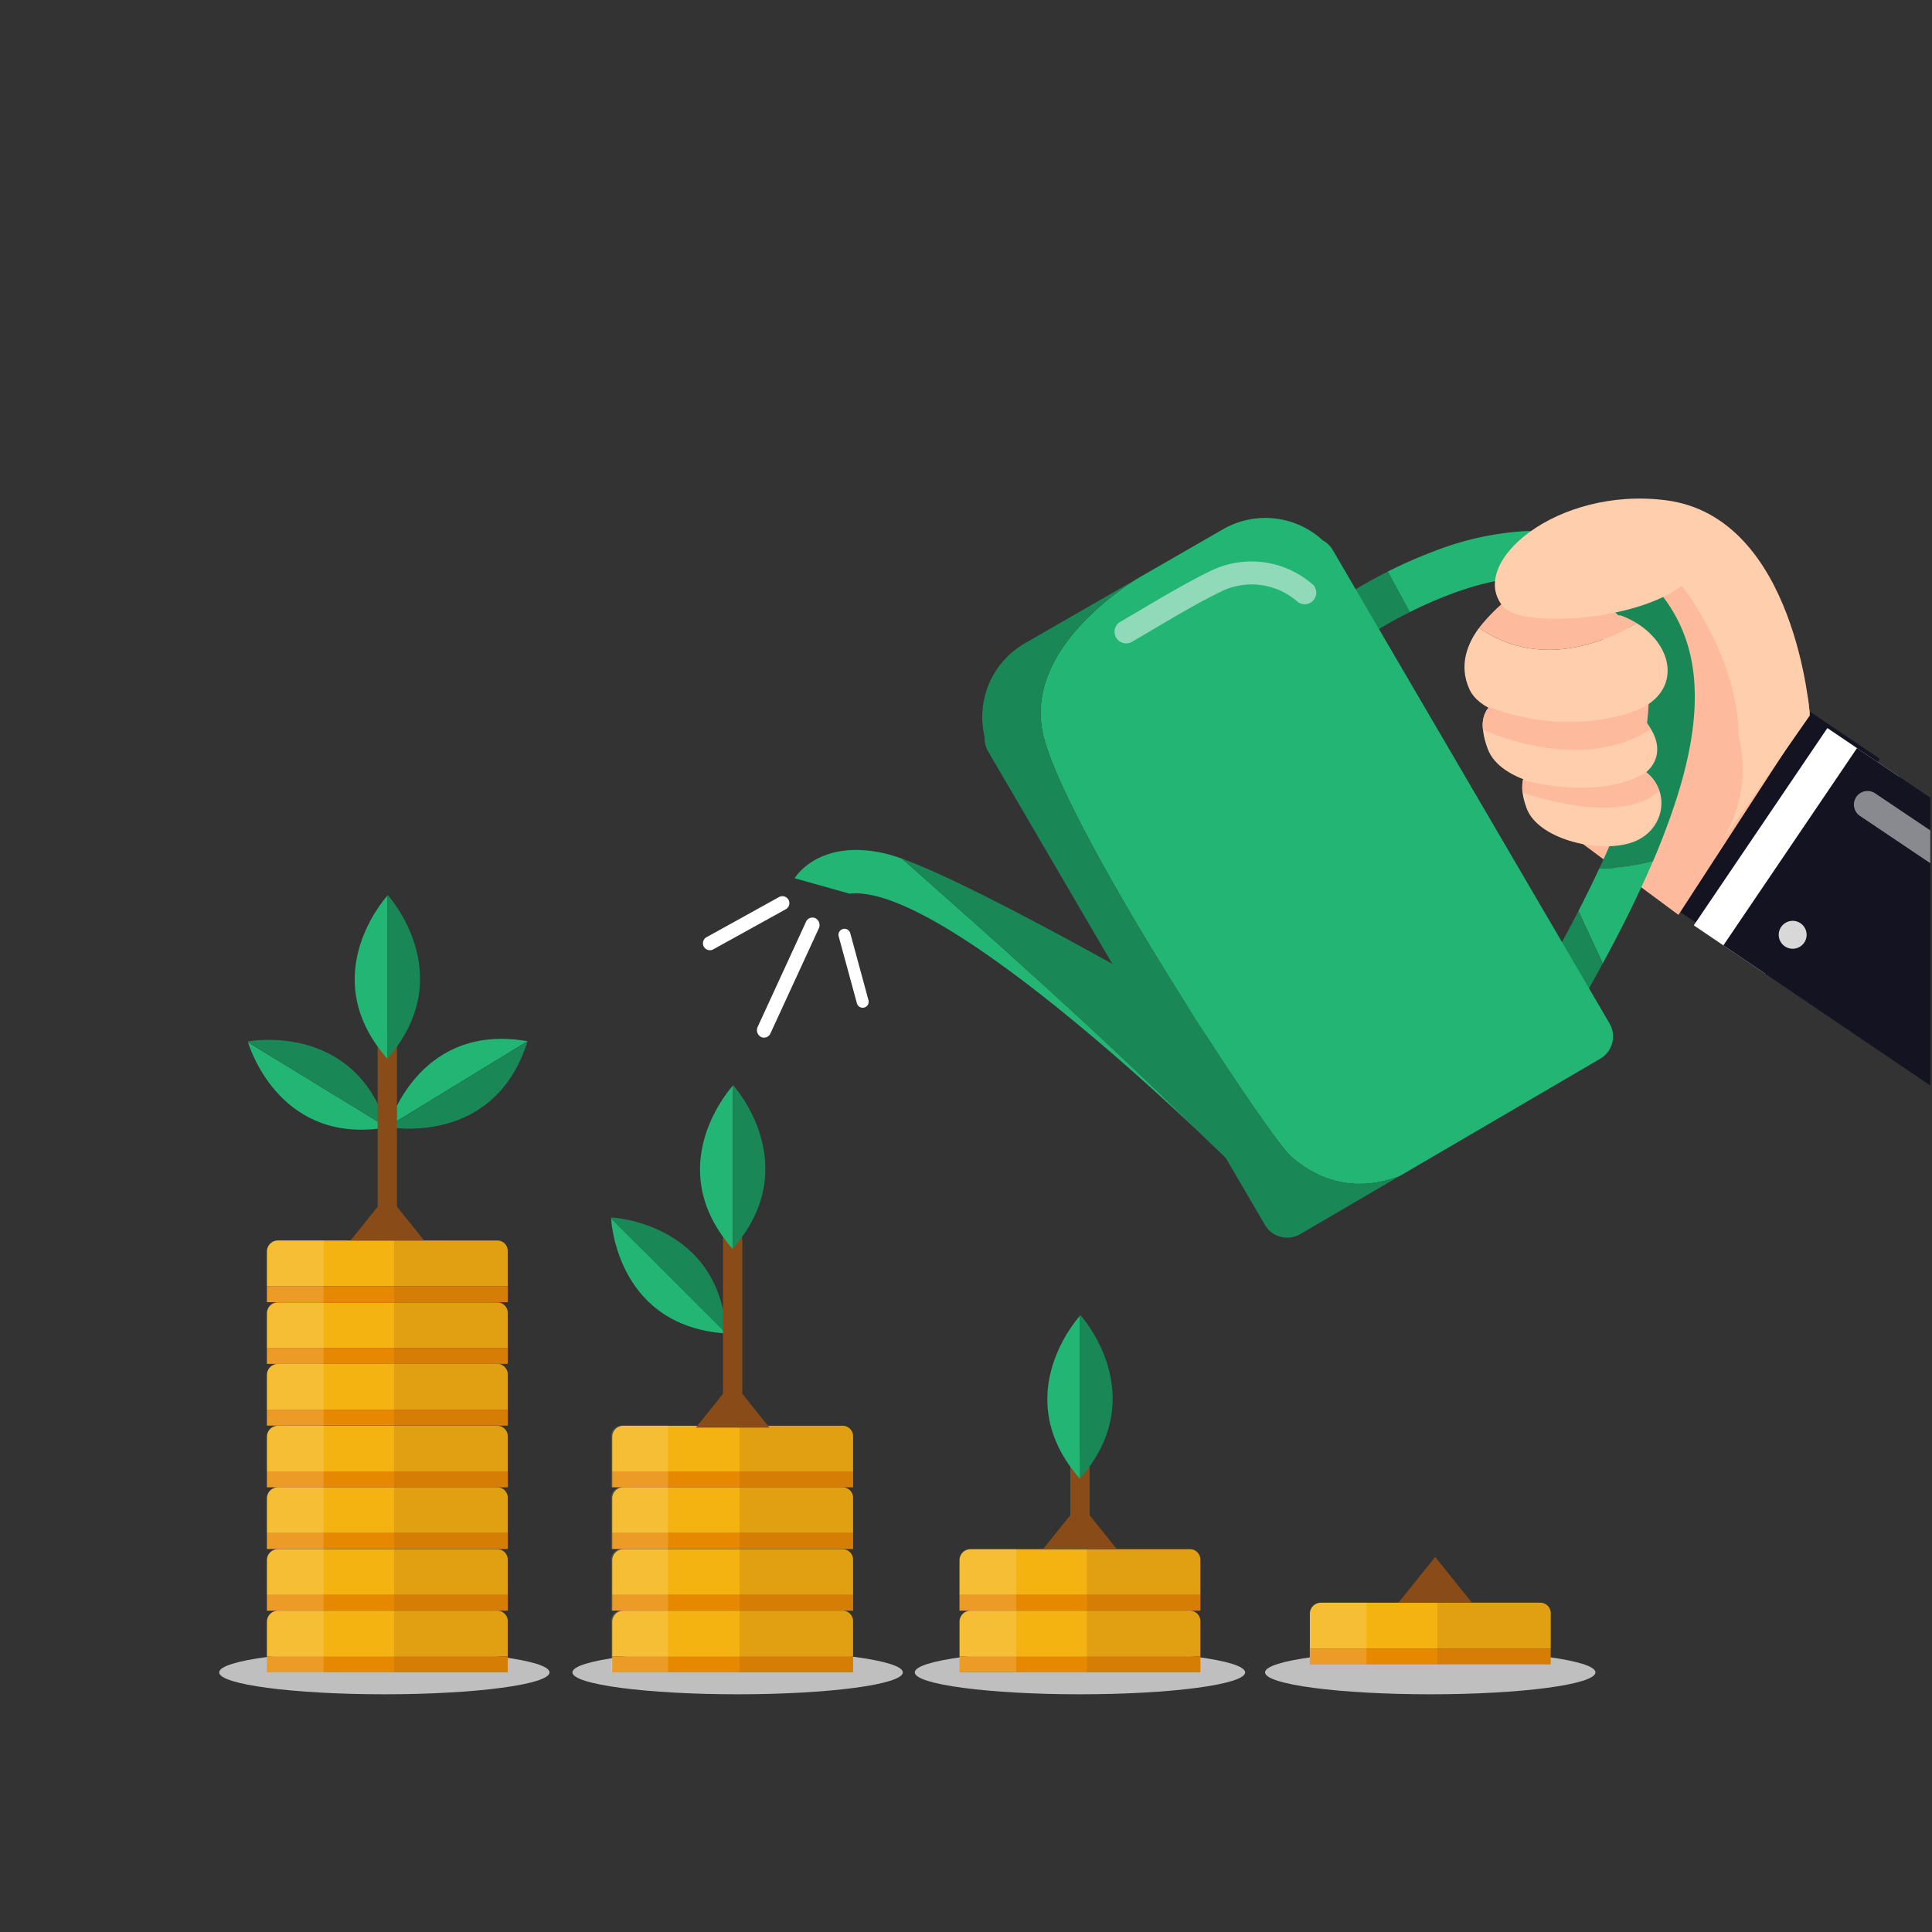 <svg xmlns="http://www.w3.org/2000/svg" viewBox="0 0 500 500"><rect x="0" y="0" width="500" height="500" fill="#333333" stroke="none"/><defs><style>.cls-1{fill:#131321;}.cls-14,.cls-2{fill:#fff;}.cls-3{fill:#d8d8d8;}.cls-4{opacity:0.5;}.cls-5{fill:#fdba9c;}.cls-6{fill:#ffcead;}.cls-7{fill:#22b573;}.cls-8{fill:#1a8856;}.cls-9{fill:none;}.cls-10{fill:#bfbfbf;}.cls-11{fill:#f4b311;}.cls-12{fill:#e78900;}.cls-13,.cls-15{fill:#894b18;}.cls-13{opacity:0.18;}.cls-14{opacity:0.15;}</style></defs><g id="OBJECTS"><rect class="cls-1" x="428.99" y="205.56" width="61.66" height="22.41" transform="matrix(0.56, -0.83, 0.83, 0.56, 22.51, 475.96)"/><rect class="cls-2" x="434.11" y="209.06" width="61.66" height="22.41" transform="translate(21.86 481.74) rotate(-55.9)"/><polygon class="cls-1" points="499.55 206.45 480.59 193.61 446.01 244.66 499.55 280.92 499.55 206.45"/><path class="cls-3" d="M467.43,242.86a3.61,3.61,0,1,1-2.54-4.42A3.61,3.61,0,0,1,467.43,242.86Z"/><g class="cls-4"><path class="cls-2" d="M499.55,214.9l-14.27-9.59a3.52,3.52,0,0,0-3.93,5.85l18.2,12.23Z"/></g><path class="cls-5" d="M434.38,236.77l-25-18.54s9.5-25.5,7.39-35-1-17.32-1.67-17.63c-19.07-8.55,5.07-24.1,16.59-21.74s23,11.81,25.44,15.27,4.87,9,7.06,11.26S468,181.51,468,181.51l.34,3Z"/><path class="cls-6" d="M443.35,175.39s16.09,21.35,1.55,43.43l23.5-33.68-11.91-12Z"/><path class="cls-6" d="M429.93,149.52s.87,31.47,38.47,35.62c0,0-8.64-35.25-17.31-37.78s-13.75-5.2-21.42-7.27l-7.15-1.92"/><path class="cls-5" d="M430.16,154.12s1-7.82-1.48-10.37c0,0,20.42,20.21,21.28,46.11,0,.18,0,.37,0,.55.6,26.21-5.12-3.95-5.12-3.95l-2.87-6S437.9,171.31,430.16,154.12Z"/><path class="cls-7" d="M408.49,235.77h0l6.3,13.57c5.24-9.63,9.53-18.39,13-26.47a56.67,56.67,0,0,1-13.91,1.91Q411.42,230.06,408.49,235.77Z"/><path class="cls-8" d="M438.53,183.39c.47-9.28-1.13-17.14-4.91-24a39.05,39.05,0,0,0-4.5-6.52c-7.25-3.35-11.22-.33-13.38,3.54,8.07,6.67,11.47,15,10.89,26.41-.55,10.9-4.75,24.77-12.75,42a56.67,56.67,0,0,0,13.91-1.91c1.09-2.55,2.1-5,3-7.44C435.54,203.09,438.07,192.61,438.53,183.39Z"/><path class="cls-8" d="M408.49,235.77q-4.07,7.92-9.07,16.7l10.35,5.9q2.66-4.63,5-9l-6.3-13.57Z"/><path class="cls-7" d="M417.68,143.1c-6.59-4.19-14.58-6.08-23.76-5.6a77.5,77.5,0,0,0-22.69,5.12,123.6,123.6,0,0,0-12.09,5.31l5.7,10.48a108.89,108.89,0,0,1,10.55-4.62c10.61-4,25.45-7.28,35.89-.63a44.82,44.82,0,0,1,4.46,3.22c2.16-3.87,6.13-6.89,13.38-3.54A50,50,0,0,0,417.68,143.1Z"/><path class="cls-8" d="M347,154.92l6.7,9.86a108.42,108.42,0,0,1,11.18-6.37l-5.7-10.48A118.63,118.63,0,0,0,347,154.92Z"/><path class="cls-7" d="M233.43,222.22a40,40,0,0,0-4.19-1.29c-17.4-4.13-23.6,6.36-23.6,6.36l14.26,4c20.47-2.36,71.6,43.92,90.33,61.64C285,267.58,248.31,235.42,233.43,222.22Z"/><path class="cls-8" d="M317.25,299.71l-6.1-37.06s-56-32.63-77.72-40.43c14.88,13.2,51.58,45.36,76.8,70.74C314.64,297.12,317.25,299.71,317.25,299.71Z"/><path class="cls-9" d="M295.25,149.21l.21-.12Z"/><path class="cls-7" d="M416.54,264.85,344.91,142.34a6.53,6.53,0,0,0-2.57-2.49,21.94,21.94,0,0,0-25.75-2.92l-21.13,12.16h0l-.21.12c-2.66,1.55-30.07,18.13-25.39,40.4,4.92,23.39,58.27,104.5,64.32,109.74,10.3,8.92,20.74,7.81,28.08,5L414.14,274A6.7,6.7,0,0,0,416.54,264.85Z"/><polygon class="cls-8" points="295.46 149.09 295.46 149.09 295.45 149.09 295.46 149.09"/><path class="cls-8" d="M334.18,299.35c-6.05-5.24-59.4-86.35-64.32-109.74-4.68-22.27,22.73-38.85,25.39-40.4l-30.1,17.32a22,22,0,0,0-10.32,24.18,6.63,6.63,0,0,0,.9,3.77L327.36,317a6.71,6.71,0,0,0,9.14,2.4l25.76-15.07C354.92,307.16,344.48,308.27,334.18,299.35Z"/><g class="cls-4"><path class="cls-2" d="M290.62,166.39a3,3,0,0,1-.71-5.46c2.14-1.23,4.28-2.5,6.36-3.73,5.53-3.26,11.25-6.64,17.29-9.57a24.07,24.07,0,0,1,26.38,3.82,3,3,0,0,1-4,4.4A18,18,0,0,0,316.2,153h0c-5.82,2.83-11.19,6-16.87,9.36-2.09,1.23-4.25,2.51-6.42,3.76A3,3,0,0,1,290.62,166.39Z"/></g><path class="cls-2" d="M183.73,245.92a1.8,1.8,0,0,1-.87-3.38l18.75-10.38a1.8,1.8,0,1,1,1.75,3.15L184.6,245.69A1.69,1.69,0,0,1,183.73,245.92Z"/><path class="cls-2" d="M197.59,268.54a1.65,1.65,0,0,1-.66-.19,2,2,0,0,1-.83-2.63l12.49-27.15a1.81,1.81,0,0,1,2.47-.92,2,2,0,0,1,.84,2.63l-12.5,27.15A1.84,1.84,0,0,1,197.59,268.54Z"/><path class="cls-2" d="M223.35,260.8a1.54,1.54,0,0,1-1.58-1.14l-4.72-17.33a1.55,1.55,0,0,1,3-.81l4.71,17.33a1.55,1.55,0,0,1-1.08,1.9A1.92,1.92,0,0,1,223.35,260.8Z"/><path class="cls-6" d="M386.57,182.11s-5.17,2-1.53,11.75c3.25,8.71,19.74,11.54,29.95,10.14,19.69-2.7,15.74-16.41,4.89-21.7"/><path class="cls-6" d="M417.28,159.11l-27.37-1.76C402.9,164.55,412.54,161.63,417.28,159.11Z"/><path class="cls-6" d="M423.59,161.28c-21.08,12.29-35.29,5.18-40.78,1.18-2.9,3.89-5.42,9.6-2.52,15.92,4.74,10.33,32.53,10.21,43.71,5.28C435,178.82,433.3,167.34,423.59,161.28Z"/><path class="cls-5" d="M423.59,161.28a24.09,24.09,0,0,0-4.1-2l-2.21-.14c-2.19-9.71-14.38,5.44-27.37-1.76L389,156a47.31,47.31,0,0,0-6.19,6.46C388.3,166.46,402.51,173.57,423.59,161.28Z"/><path class="cls-6" d="M468.4,185.14s-3.57-51.28-37.18-55.66C403.05,125.8,379.53,145.63,389,157c5,6,39.55,3.48,49-8h0S459,155.66,468.4,185.14Z"/><path class="cls-6" d="M396.46,198.75s-4.61,1.74-1.36,10.46c2.89,7.76,17.86,11.6,26.67,9,9.74-2.84,11.41-15.24,1.75-20"/><path class="cls-5" d="M394,205.12s25.47,9.1,35.39-.47a9.42,9.42,0,0,0-3.42-4.79s-10.13,7.53-31.85,2A21.84,21.84,0,0,0,394,205.12Z"/><path class="cls-5" d="M385.37,183a7.13,7.13,0,0,0-1.57,5.82s24.87,11.85,43.44-.1A12.7,12.7,0,0,0,423,184S406.76,191,385.37,183Z"/><path class="cls-10" d="M142.22,432.81c0,3.13-19.14,5.67-42.75,5.67s-42.75-2.54-42.75-5.67,19.14-5.66,42.75-5.66S142.22,429.68,142.22,432.81Z"/><path class="cls-10" d="M233.65,432.81c0,3.13-19.14,5.67-42.75,5.67s-42.76-2.54-42.76-5.67,19.15-5.66,42.76-5.66S233.65,429.68,233.65,432.81Z"/><path class="cls-10" d="M322.24,432.81c0,3.13-19.14,5.67-42.75,5.67s-42.75-2.54-42.75-5.67,19.14-5.66,42.75-5.66S322.24,429.68,322.24,432.81Z"/><path class="cls-10" d="M412.9,432.81c0,3.13-19.14,5.67-42.75,5.67s-42.76-2.54-42.76-5.67,19.14-5.66,42.76-5.66S412.9,429.68,412.9,432.81Z"/><path class="cls-11" d="M69.08,371.84v9H131.4v-9.14a2.7,2.7,0,0,0-2.7-2.71H72A2.9,2.9,0,0,0,69.08,371.84Z"/><rect class="cls-12" x="69.08" y="380.79" width="62.33" height="4.12"/><path class="cls-11" d="M69.08,387.81v8.95H131.4v-9.15a2.7,2.7,0,0,0-2.7-2.7H72A2.9,2.9,0,0,0,69.08,387.81Z"/><rect class="cls-12" x="69.08" y="396.76" width="62.33" height="4.12"/><path class="cls-11" d="M69.08,403.77v9H131.4v-9.14a2.7,2.7,0,0,0-2.7-2.7H72A2.89,2.89,0,0,0,69.08,403.77Z"/><rect class="cls-12" x="69.08" y="412.72" width="62.33" height="4.12"/><path class="cls-11" d="M69.08,419.74v8.95H131.4v-9.14a2.71,2.71,0,0,0-2.7-2.71H72A2.9,2.9,0,0,0,69.08,419.74Z"/><rect class="cls-12" x="69.08" y="428.69" width="62.33" height="4.12"/><path class="cls-11" d="M69.08,323.94v8.95H131.4v-9.15a2.7,2.7,0,0,0-2.7-2.7H72A2.9,2.9,0,0,0,69.08,323.94Z"/><rect class="cls-12" x="69.08" y="332.89" width="62.33" height="4.12"/><path class="cls-11" d="M69.08,339.9v9H131.4v-9.14a2.7,2.7,0,0,0-2.7-2.7H72A2.89,2.89,0,0,0,69.08,339.9Z"/><rect class="cls-12" x="69.08" y="348.85" width="62.33" height="4.12"/><path class="cls-11" d="M69.08,355.87v8.95H131.4v-9.14a2.71,2.71,0,0,0-2.7-2.71H72A2.9,2.9,0,0,0,69.08,355.87Z"/><rect class="cls-12" x="69.08" y="364.82" width="62.33" height="4.12"/><path class="cls-11" d="M158.45,371.84v9h62.32v-9.14a2.7,2.7,0,0,0-2.7-2.71H161.34A2.89,2.89,0,0,0,158.45,371.84Z"/><rect class="cls-12" x="158.45" y="380.79" width="62.33" height="4.12"/><path class="cls-11" d="M158.45,387.81v8.95h62.32v-9.15a2.7,2.7,0,0,0-2.7-2.7H161.34A2.89,2.89,0,0,0,158.45,387.81Z"/><rect class="cls-12" x="158.45" y="396.76" width="62.33" height="4.12"/><path class="cls-11" d="M158.45,403.77v9h62.32v-9.14a2.7,2.7,0,0,0-2.7-2.7H161.34A2.89,2.89,0,0,0,158.45,403.77Z"/><rect class="cls-12" x="158.45" y="412.72" width="62.33" height="4.12"/><path class="cls-11" d="M158.45,419.74v8.95h62.32v-9.14a2.71,2.71,0,0,0-2.7-2.71H161.34A2.89,2.89,0,0,0,158.45,419.74Z"/><rect class="cls-12" x="158.45" y="428.69" width="62.33" height="4.12"/><path class="cls-11" d="M248.33,403.77v9h62.32v-9.14a2.7,2.7,0,0,0-2.7-2.7H251.23A2.89,2.89,0,0,0,248.33,403.77Z"/><rect class="cls-12" x="248.33" y="412.72" width="62.33" height="4.12"/><path class="cls-11" d="M339,417.68v8.95h62.33v-9.14a2.71,2.71,0,0,0-2.71-2.71H341.88A2.9,2.9,0,0,0,339,417.68Z"/><rect class="cls-12" x="338.98" y="426.63" width="62.33" height="4.12"/><path class="cls-11" d="M248.33,419.74v8.95h62.32v-9.14a2.71,2.71,0,0,0-2.7-2.71H251.23A2.9,2.9,0,0,0,248.33,419.74Z"/><rect class="cls-12" x="248.33" y="428.69" width="62.33" height="4.12"/><path class="cls-13" d="M308,400.88H281.29v31.93h29.36V419.55a2.64,2.64,0,0,0-2.48-2.71h2.48V403.58A2.7,2.7,0,0,0,308,400.88Z"/><path class="cls-13" d="M399.18,414.83H372v15.92h29.36V417.49A2.67,2.67,0,0,0,399.18,414.83Z"/><path class="cls-13" d="M218.07,368.94H191.41v63.87h29.36V419.55a2.64,2.64,0,0,0-2.48-2.71h2.48V403.58a2.7,2.7,0,0,0-2.7-2.7h2.7V387.61a2.64,2.64,0,0,0-2.48-2.7h2.48V371.65A2.7,2.7,0,0,0,218.07,368.94Z"/><path class="cls-13" d="M128.7,321H102V432.81H131.4V419.55a2.71,2.71,0,0,0-2.7-2.71h2.7V403.58a2.63,2.63,0,0,0-2.47-2.7h2.47V387.61a2.7,2.7,0,0,0-2.7-2.7h2.7V371.65a2.63,2.63,0,0,0-2.47-2.71h2.47V355.68a2.71,2.71,0,0,0-2.7-2.71h2.7V339.71a2.63,2.63,0,0,0-2.47-2.7h2.47V323.74A2.7,2.7,0,0,0,128.7,321Z"/><path class="cls-14" d="M71.78,321a2.7,2.7,0,0,0-2.7,2.7V337h2.48a2.64,2.64,0,0,0-2.48,2.7V353h2.7a2.71,2.71,0,0,0-2.7,2.71v13.26h2.48a2.64,2.64,0,0,0-2.48,2.71v13.26h2.7a2.7,2.7,0,0,0-2.7,2.7v13.27h2.48a2.64,2.64,0,0,0-2.48,2.7v13.26h2.7a2.71,2.71,0,0,0-2.7,2.71v13.26H83.76V321Z"/><path class="cls-14" d="M158.19,419.55v13.22h14.68V368.94h-12a2.7,2.7,0,0,0-2.7,2.71v13.26h2.48a2.64,2.64,0,0,0-2.48,2.7v13.27h2.7a2.7,2.7,0,0,0-2.7,2.7v13.26h2.48A2.64,2.64,0,0,0,158.19,419.55Z"/><path class="cls-14" d="M248.33,419.55v13.13H263v-31.8H251a2.7,2.7,0,0,0-2.7,2.7v13.26h2.48A2.64,2.64,0,0,0,248.33,419.55Z"/><path class="cls-14" d="M353.66,430.71V414.78h-12a2.71,2.71,0,0,0-2.71,2.71v13.22Z"/><polygon class="cls-15" points="371.43 402.94 361.9 414.79 371.43 414.79 380.96 414.79 371.43 402.94"/><path class="cls-7" d="M100.2,291.76l-36-22c.76,2.51,9,26.71,36,22"/><path class="cls-8" d="M64.15,269.53s0,.08.06.21l36,22C91.6,264.22,64.15,269.53,64.15,269.53Z"/><path class="cls-7" d="M136.52,269.46l-36,22c.75-2.5,8.94-26.71,36-22"/><path class="cls-8" d="M100.47,291.69l.06-.21,36-22C127.91,297,100.47,291.69,100.47,291.69Z"/><path class="cls-15" d="M100.24,319.68a2.5,2.5,0,0,1-2.5-2.5V268.76a2.5,2.5,0,0,1,5,0v48.42A2.5,2.5,0,0,1,100.24,319.68Z"/><polygon class="cls-15" points="100.24 309.19 90.71 321.04 100.24 321.04 109.77 321.04 100.24 309.19"/><path class="cls-7" d="M100.24,274l0-42.2c-1.74,2-18.1,21.59,0,42.21"/><path class="cls-8" d="M100.36,231.66l-.14.16,0,42.2C119.23,252.29,100.36,231.66,100.36,231.66Z"/><path class="cls-15" d="M279.49,398.48A2.49,2.49,0,0,1,277,396V378.73a2.5,2.5,0,0,1,5,0V396A2.49,2.49,0,0,1,279.49,398.48Z"/><polygon class="cls-15" points="279.49 389.03 269.96 400.88 279.49 400.88 289.02 400.88 279.49 389.03"/><path class="cls-7" d="M279.49,382.7l0-42.19c-1.74,1.95-18.1,21.58,0,42.2"/><path class="cls-8" d="M279.61,340.35l-.14.16,0,42.19C298.48,361,279.61,340.35,279.61,340.35Z"/><path class="cls-7" d="M188,345.11l-29.85-29.82c.15,2.61,2.46,28.06,29.87,29.82"/><path class="cls-8" d="M158.18,315.07s0,.08,0,.22L188,345.11C186.11,316.31,158.18,315.07,158.18,315.07Z"/><path class="cls-15" d="M189.61,367.84a2.5,2.5,0,0,1-2.5-2.5V321a2.5,2.5,0,0,1,5,0v44.3A2.5,2.5,0,0,1,189.61,367.84Z"/><polygon class="cls-15" points="189.61 357.61 180.08 369.46 189.61 369.46 199.14 369.46 189.61 357.61"/><path class="cls-7" d="M189.61,323.21l0-42.2c-1.75,2-18.11,21.59,0,42.21"/><path class="cls-8" d="M189.73,280.85l-.14.16,0,42.2C208.6,301.48,189.73,280.85,189.73,280.85Z"/></g></svg>